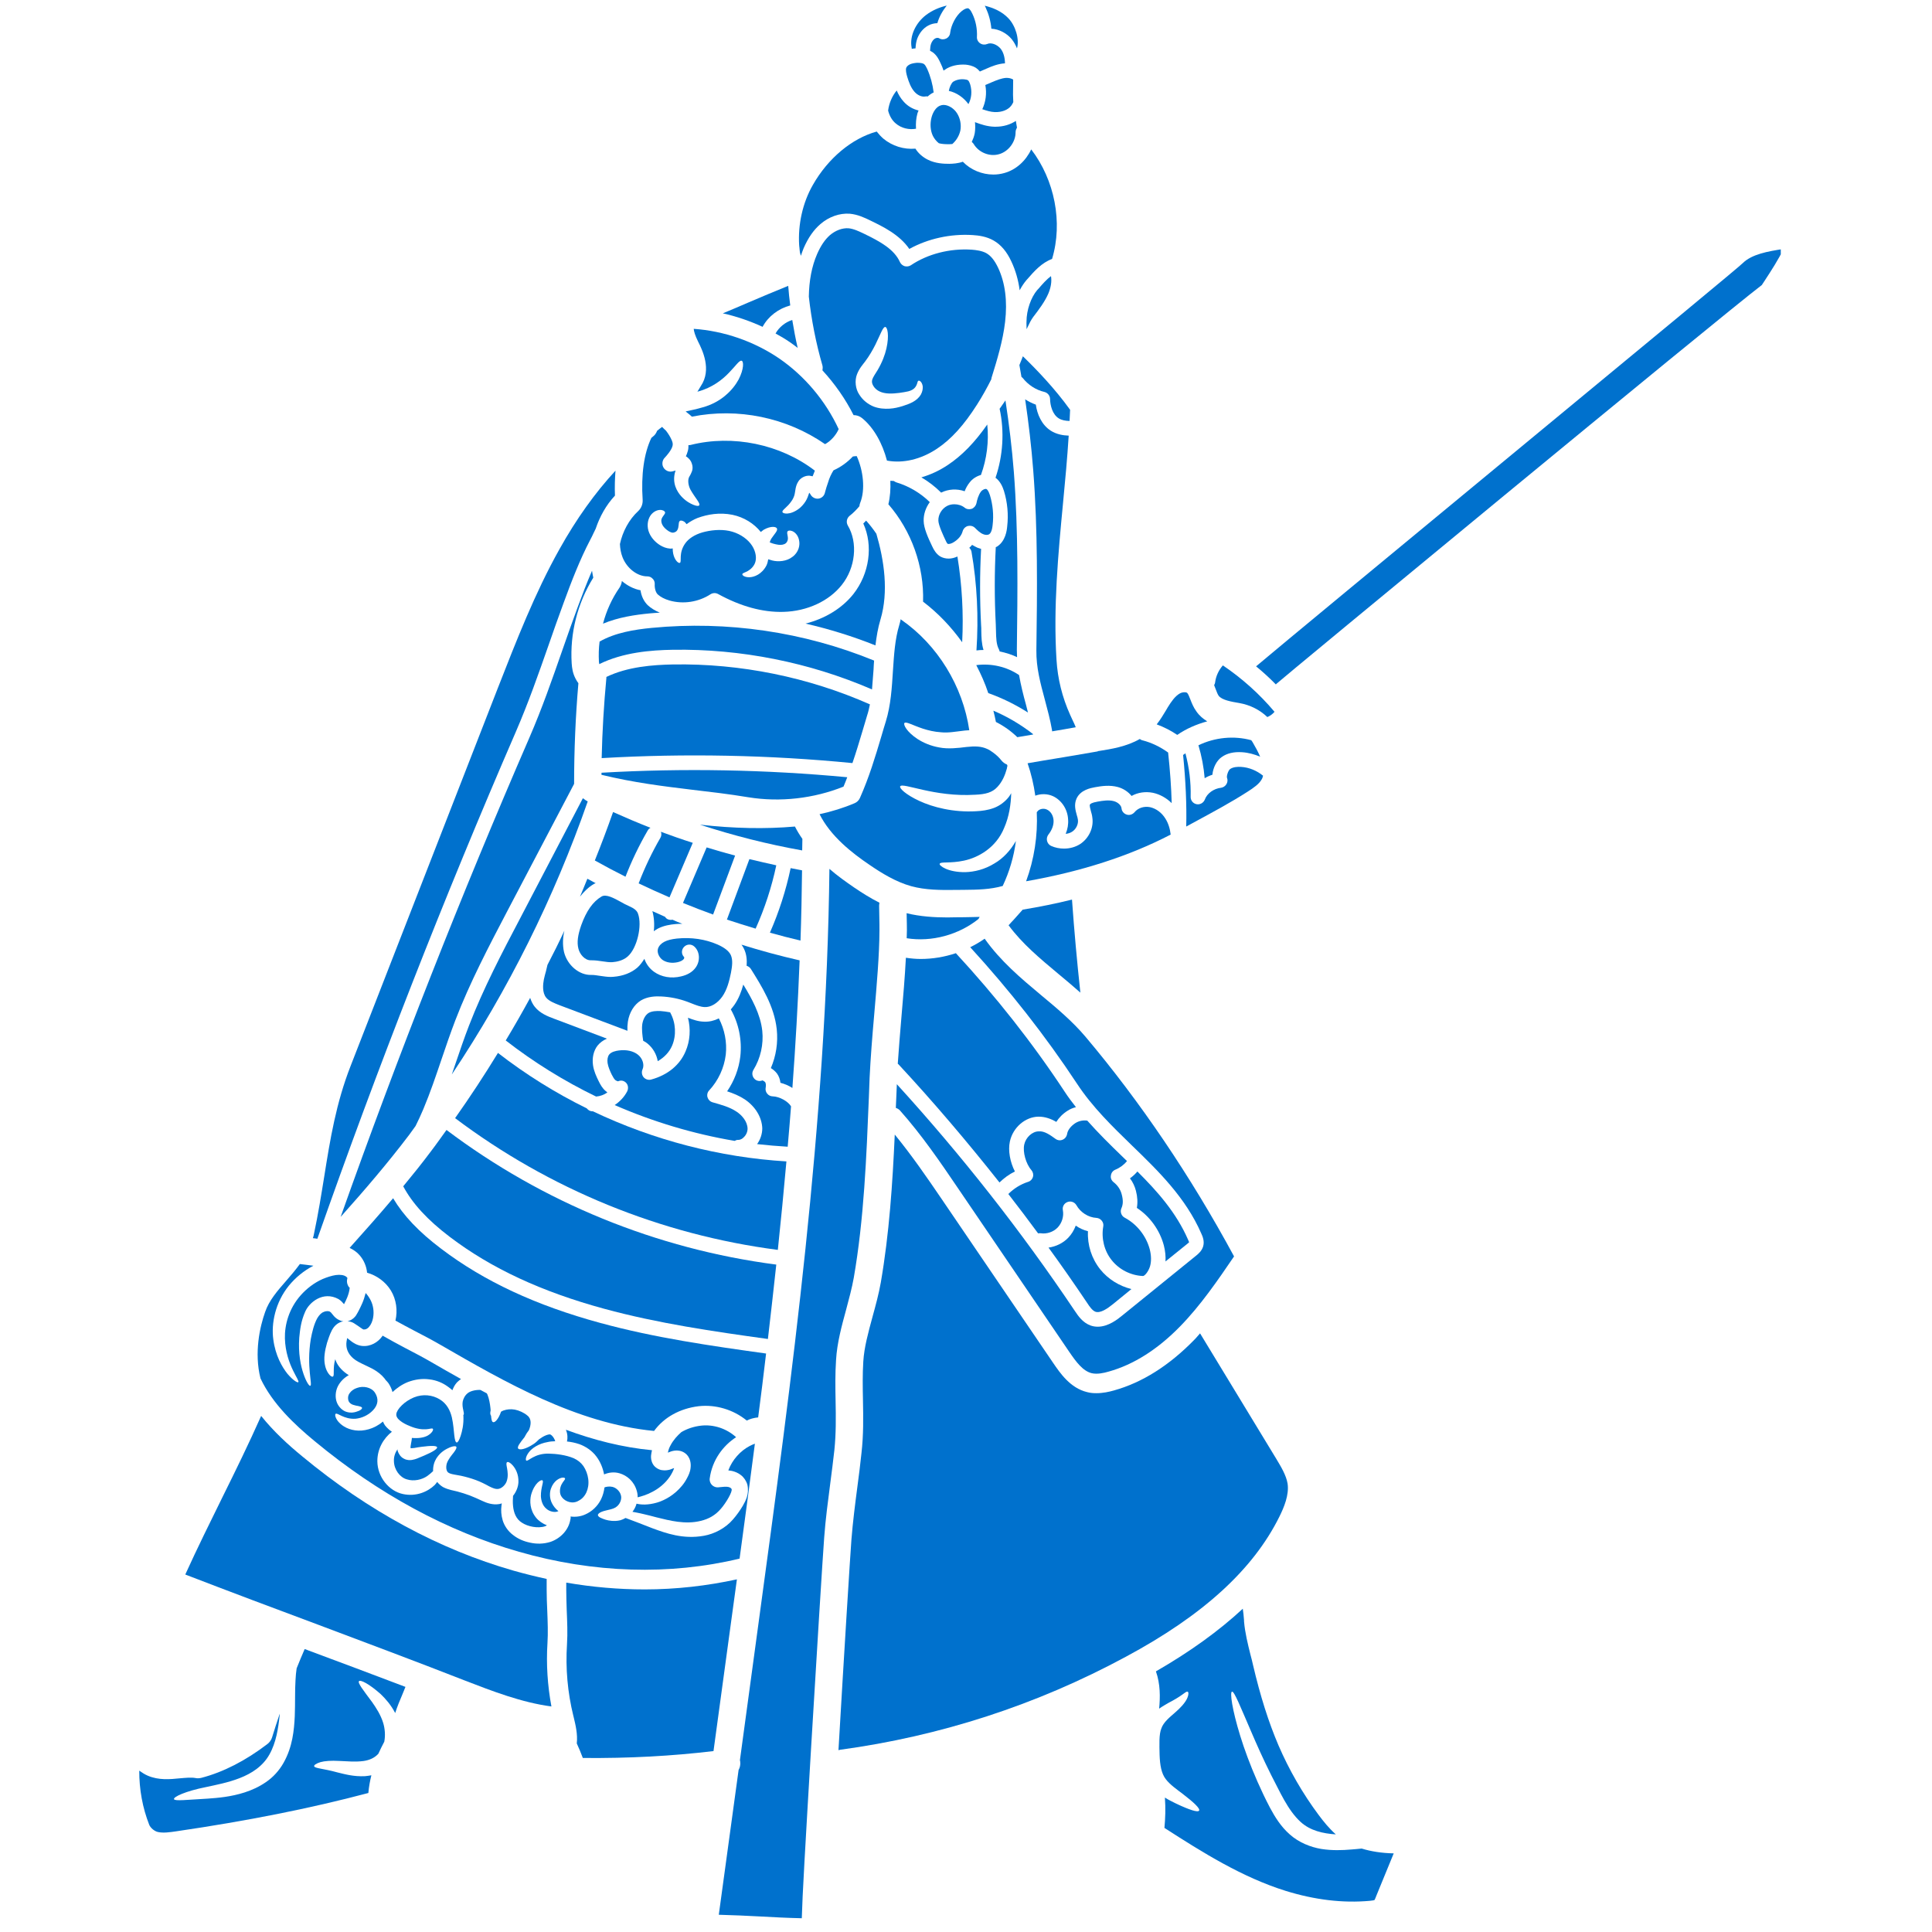 <svg version="1.0" preserveAspectRatio="xMidYMid meet" height="150" viewBox="0 0 112.5 112.5" zoomAndPan="magnify" width="150" xmlns:xlink="http://www.w3.org/1999/xlink" xmlns="http://www.w3.org/2000/svg"><defs><clipPath id="a8a7fc2095"><path clip-rule="nonzero" d="M 8.121 96 L 24 96 L 24 107 L 8.121 107 Z M 8.121 96"></path></clipPath><clipPath id="e2bd9f8704"><path clip-rule="nonzero" d="M 73 14 L 103.695 14 L 103.695 40 L 73 40 Z M 73 14"></path></clipPath></defs><path fill-rule="nonzero" fill-opacity="1" d="M 35.367 63.609 C 35.34 63.586 35.305 63.562 35.277 63.539 C 35.078 63.375 34.961 63.16 34.859 62.953 C 34.73 62.691 34.582 62.379 34.531 62.027 C 34.469 61.594 34.566 61.18 34.797 60.883 C 34.938 60.711 35.113 60.582 35.34 60.48 L 32.254 59.316 C 31.902 59.184 31.457 59.016 31.145 58.633 C 31.02 58.48 30.934 58.297 30.871 58.105 C 30.414 58.941 29.945 59.766 29.449 60.586 C 31.082 61.855 32.852 62.953 34.711 63.852 C 34.945 63.832 35.176 63.754 35.367 63.609" fill="#0071cd"></path><path fill-rule="nonzero" fill-opacity="1" d="M 42.551 55.605 C 42.438 55.375 42.188 55.18 41.785 55 C 41.07 54.688 40.254 54.566 39.414 54.652 C 39.094 54.688 38.867 54.746 38.691 54.836 C 38.504 54.93 38.363 55.082 38.316 55.238 C 38.246 55.445 38.367 55.738 38.574 55.891 C 38.805 56.055 39.137 56.102 39.465 56.027 C 39.637 55.988 39.758 55.918 39.82 55.84 C 39.844 55.801 39.844 55.746 39.84 55.734 C 39.668 55.574 39.668 55.305 39.832 55.137 C 39.996 54.965 40.266 54.957 40.438 55.125 C 40.754 55.418 40.785 55.953 40.512 56.336 C 40.332 56.59 40.047 56.766 39.66 56.855 C 39.082 56.996 38.508 56.891 38.082 56.586 C 37.812 56.391 37.621 56.125 37.523 55.832 C 37.398 56.027 37.27 56.203 37.117 56.34 C 36.762 56.648 36.281 56.836 35.719 56.879 C 35.668 56.879 35.621 56.887 35.566 56.887 C 35.352 56.887 35.145 56.852 34.941 56.824 C 34.754 56.797 34.582 56.766 34.426 56.77 C 33.734 56.789 33.039 56.215 32.844 55.441 C 32.746 55.008 32.777 54.566 32.863 54.195 C 32.551 54.867 32.223 55.527 31.879 56.184 C 31.848 56.312 31.824 56.43 31.793 56.547 C 31.746 56.711 31.703 56.875 31.668 57.039 C 31.617 57.309 31.562 57.797 31.805 58.094 C 31.969 58.293 32.281 58.414 32.555 58.523 L 36.535 60.023 C 36.527 59.848 36.535 59.672 36.562 59.488 C 36.648 58.949 36.922 58.504 37.316 58.258 C 37.715 58.02 38.172 58.008 38.484 58.023 C 39.008 58.047 39.527 58.148 40.023 58.332 C 40.105 58.367 40.191 58.395 40.277 58.43 C 40.539 58.535 40.797 58.633 41.027 58.641 C 41.383 58.664 41.785 58.418 42.055 58.035 C 42.34 57.633 42.469 57.109 42.562 56.652 C 42.633 56.277 42.688 55.898 42.551 55.605" fill="#0071cd"></path><path fill-rule="nonzero" fill-opacity="1" d="M 33.941 46.48 L 30.297 53.457 C 29.238 55.469 28.145 57.559 27.312 59.715 C 27.027 60.449 26.773 61.207 26.52 61.945 C 26.453 62.152 26.375 62.363 26.309 62.566 C 29.602 57.625 32.258 52.297 34.223 46.668 C 34.137 46.621 34.039 46.559 33.941 46.48" fill="#0071cd"></path><path fill-rule="nonzero" fill-opacity="1" d="M 34.395 55.918 C 34.41 55.918 34.43 55.918 34.449 55.918 C 34.664 55.918 34.863 55.945 35.07 55.977 C 35.281 56.008 35.48 56.039 35.656 56.027 C 35.914 56.008 36.285 55.934 36.551 55.695 C 37.094 55.227 37.41 53.891 37.148 53.195 C 37.086 53.023 36.934 52.895 36.602 52.75 C 36.465 52.695 36.312 52.609 36.16 52.523 C 35.75 52.297 35.285 52.043 35.023 52.207 C 34.523 52.504 34.145 53.047 33.848 53.867 C 33.645 54.449 33.586 54.871 33.68 55.238 C 33.758 55.566 34.051 55.918 34.395 55.918" fill="#0071cd"></path><path fill-rule="nonzero" fill-opacity="1" d="M 38.305 54.074 C 38.656 53.891 39.039 53.836 39.328 53.809 C 39.461 53.793 39.594 53.797 39.734 53.793 C 39.539 53.719 39.344 53.641 39.16 53.555 C 39.129 53.562 39.094 53.566 39.07 53.566 C 39.008 53.566 38.953 53.555 38.902 53.535 C 38.82 53.508 38.766 53.445 38.723 53.383 C 38.477 53.273 38.234 53.164 37.988 53.055 C 38.086 53.41 38.117 53.809 38.07 54.227 C 38.145 54.172 38.219 54.117 38.305 54.074" fill="#0071cd"></path><path fill-rule="nonzero" fill-opacity="1" d="M 36.422 51.051 C 36.785 50.117 37.219 49.215 37.719 48.355 C 37.758 48.285 37.812 48.238 37.879 48.203 C 37.141 47.914 36.422 47.609 35.699 47.285 C 35.367 48.23 35.012 49.172 34.637 50.105 C 35.223 50.434 35.82 50.75 36.422 51.051" fill="#0071cd"></path><path fill-rule="nonzero" fill-opacity="1" d="M 35.309 39.477 C 35.164 41.023 35.07 42.586 35.035 44.145 C 39.895 43.863 44.801 43.961 49.637 44.434 C 49.852 43.809 50.039 43.184 50.234 42.531 C 50.32 42.254 50.402 41.969 50.488 41.676 C 50.559 41.465 50.609 41.242 50.656 41.016 C 47.07 39.43 43.113 38.625 39.188 38.691 C 38.008 38.715 36.551 38.82 35.309 39.418 C 35.309 39.438 35.309 39.461 35.309 39.477" fill="#0071cd"></path><path fill-rule="nonzero" fill-opacity="1" d="M 38.301 61.793 C 38.684 61.57 38.977 61.262 39.137 60.887 C 39.391 60.293 39.352 59.562 39.043 58.992 C 39.031 58.98 39.031 58.965 39.027 58.949 C 38.832 58.914 38.641 58.883 38.445 58.871 C 38.246 58.867 37.957 58.867 37.762 58.988 C 37.586 59.098 37.453 59.336 37.402 59.621 C 37.359 59.926 37.402 60.27 37.453 60.605 C 37.535 60.648 37.621 60.695 37.695 60.758 C 38.023 61.023 38.234 61.398 38.301 61.793" fill="#0071cd"></path><path fill-rule="nonzero" fill-opacity="1" d="M 42.262 61.41 C 42.34 60.691 42.195 59.949 41.859 59.301 C 41.59 59.434 41.305 59.504 41.012 59.492 C 40.66 59.488 40.34 59.371 40.059 59.262 C 40.227 59.91 40.188 60.605 39.918 61.227 C 39.582 62.02 38.875 62.602 37.914 62.863 C 37.758 62.906 37.586 62.852 37.477 62.727 C 37.371 62.602 37.348 62.418 37.414 62.27 C 37.535 62.008 37.422 61.637 37.152 61.418 C 36.887 61.203 36.48 61.109 36.039 61.168 C 35.852 61.191 35.594 61.25 35.469 61.41 C 35.383 61.527 35.352 61.707 35.379 61.898 C 35.414 62.129 35.523 62.367 35.621 62.574 C 35.691 62.703 35.754 62.828 35.832 62.895 C 35.871 62.926 35.969 62.973 36 62.961 C 36.164 62.887 36.34 62.926 36.465 63.059 C 36.586 63.191 36.598 63.395 36.52 63.551 C 36.348 63.883 36.09 64.148 35.793 64.348 C 38.023 65.32 40.375 66.027 42.781 66.434 C 42.84 66.398 42.902 66.375 42.977 66.375 C 42.98 66.375 42.988 66.375 42.992 66.375 C 43.141 66.375 43.258 66.281 43.312 66.219 C 43.453 66.09 43.531 65.895 43.531 65.719 C 43.52 65.297 43.195 64.93 42.887 64.73 C 42.488 64.461 41.988 64.328 41.496 64.188 C 41.352 64.148 41.242 64.039 41.199 63.898 C 41.156 63.754 41.195 63.594 41.297 63.492 C 41.828 62.918 42.168 62.184 42.262 61.41" fill="#0071cd"></path><path fill-rule="nonzero" fill-opacity="1" d="M 37.188 51.438 C 37.781 51.719 38.379 51.996 38.984 52.254 L 40.34 49.078 C 39.715 48.879 39.102 48.664 38.484 48.434 C 38.527 48.551 38.52 48.668 38.457 48.781 C 37.965 49.629 37.543 50.52 37.188 51.438" fill="#0071cd"></path><path fill-rule="nonzero" fill-opacity="1" d="M 46.703 50.68 C 46.484 50.637 46.262 50.598 46.039 50.551 C 45.766 51.844 45.363 53.102 44.832 54.309 C 45.422 54.477 46.016 54.629 46.613 54.77 C 46.66 53.402 46.688 52.039 46.703 50.68" fill="#0071cd"></path><path fill-rule="nonzero" fill-opacity="1" d="M 46.562 55.922 C 45.422 55.664 44.293 55.355 43.176 55.008 C 43.227 55.082 43.281 55.156 43.316 55.238 C 43.477 55.562 43.5 55.902 43.477 56.238 C 43.574 56.266 43.664 56.332 43.723 56.422 C 44.359 57.438 45.086 58.594 45.23 59.934 C 45.312 60.707 45.191 61.488 44.887 62.195 C 45.031 62.281 45.156 62.398 45.242 62.508 C 45.355 62.664 45.422 62.852 45.445 63.051 C 45.688 63.113 45.926 63.215 46.141 63.352 C 46.324 60.879 46.465 58.402 46.562 55.922" fill="#0071cd"></path><path fill-rule="nonzero" fill-opacity="1" d="M 46.723 48.848 C 46.562 48.621 46.418 48.383 46.289 48.129 C 44.555 48.281 42.715 48.242 40.758 48.02 C 42.703 48.656 44.695 49.16 46.711 49.52 C 46.719 49.293 46.723 49.074 46.723 48.848" fill="#0071cd"></path><path fill-rule="nonzero" fill-opacity="1" d="M 49.336 45.258 C 44.594 44.812 39.777 44.723 35.027 44.996 C 35.023 45.039 35.023 45.078 35.023 45.117 C 36.934 45.578 38.574 45.777 40.309 45.988 C 41.34 46.109 42.402 46.23 43.586 46.426 C 45.43 46.723 47.383 46.5 49.117 45.805 C 49.195 45.625 49.266 45.441 49.336 45.258" fill="#0071cd"></path><path fill-rule="nonzero" fill-opacity="1" d="M 33.773 52.211 C 34.016 51.906 34.273 51.656 34.582 51.473 C 34.613 51.449 34.652 51.445 34.688 51.43 C 34.523 51.344 34.363 51.254 34.203 51.168 C 34.059 51.516 33.922 51.867 33.773 52.211" fill="#0071cd"></path><path fill-rule="nonzero" fill-opacity="1" d="M 45.793 67.629 C 41.895 67.391 38.055 66.391 34.523 64.711 C 34.516 64.711 34.504 64.711 34.484 64.711 C 34.355 64.707 34.246 64.641 34.172 64.543 C 32.344 63.645 30.609 62.562 28.996 61.312 C 28.207 62.605 27.375 63.871 26.5 65.109 C 31.992 69.246 38.473 71.895 45.293 72.781 C 45.473 71.066 45.641 69.344 45.793 67.629" fill="#0071cd"></path><path fill-rule="nonzero" fill-opacity="1" d="M 45.203 50.387 C 44.68 50.27 44.156 50.152 43.637 50.027 L 42.328 53.547 C 42.887 53.73 43.445 53.91 44 54.074 C 44.531 52.891 44.934 51.656 45.203 50.387" fill="#0071cd"></path><path fill-rule="nonzero" fill-opacity="1" d="M 33.625 35.391 C 33.32 36.215 33.039 37.023 32.758 37.824 C 32.148 39.57 31.574 41.23 30.816 42.977 C 26.855 52.102 23.168 61.477 19.836 70.859 C 21.234 69.297 22.582 67.723 23.82 66.09 C 23.949 65.918 24.07 65.738 24.199 65.566 C 24.352 65.254 24.508 64.93 24.652 64.582 C 25.051 63.633 25.387 62.637 25.715 61.668 C 25.965 60.93 26.227 60.16 26.516 59.406 C 27.363 57.203 28.469 55.098 29.539 53.055 L 33.43 45.645 C 33.43 43.695 33.512 41.73 33.68 39.785 C 33.625 39.711 33.574 39.629 33.523 39.535 C 33.344 39.199 33.309 38.898 33.289 38.629 C 33.18 36.879 33.625 35.129 34.547 33.637 C 34.516 33.504 34.496 33.367 34.473 33.234 C 34.168 33.941 33.887 34.676 33.625 35.391" fill="#0071cd"></path><path fill-rule="nonzero" fill-opacity="1" d="M 45.203 73.637 C 38.227 72.73 31.609 70.023 26 65.797 C 25.695 66.215 25.402 66.641 25.086 67.051 C 24.574 67.738 24.031 68.41 23.48 69.078 C 24.02 70.09 24.891 71.035 26.191 72.023 C 28.602 73.855 31.539 75.219 35.188 76.211 C 38.301 77.059 41.547 77.531 44.715 77.969 C 44.887 76.527 45.043 75.082 45.203 73.637" fill="#0071cd"></path><path fill-rule="nonzero" fill-opacity="1" d="M 46.062 64.422 C 45.895 64.137 45.395 63.852 44.996 63.84 C 44.875 63.84 44.754 63.785 44.672 63.68 C 44.594 63.586 44.559 63.453 44.586 63.332 C 44.609 63.199 44.598 63.078 44.555 63.012 C 44.52 62.973 44.445 62.926 44.398 62.91 C 44.234 62.984 44.047 62.941 43.93 62.82 C 43.793 62.672 43.77 62.465 43.871 62.301 C 44.289 61.621 44.469 60.812 44.387 60.023 C 44.281 59.059 43.785 58.156 43.281 57.332 C 43.172 57.734 43.02 58.148 42.754 58.527 C 42.695 58.613 42.621 58.695 42.555 58.777 C 43.02 59.602 43.215 60.57 43.109 61.516 C 43.023 62.242 42.754 62.941 42.34 63.547 C 42.688 63.66 43.039 63.801 43.367 64.016 C 43.988 64.434 44.367 65.066 44.387 65.703 C 44.387 66.023 44.281 66.348 44.086 66.621 C 44.68 66.688 45.277 66.738 45.867 66.773 C 45.938 65.992 46 65.207 46.062 64.422" fill="#0071cd"></path><path fill-rule="nonzero" fill-opacity="1" d="M 44.148 82.535 C 44.309 81.297 44.465 80.055 44.609 78.816 C 41.418 78.371 38.129 77.902 34.957 77.035 C 31.207 76.016 28.172 74.602 25.68 72.707 C 24.395 71.738 23.492 70.785 22.891 69.773 C 22.07 70.746 21.223 71.699 20.359 72.664 C 20.574 72.77 20.777 72.902 20.934 73.086 C 21.184 73.367 21.34 73.734 21.375 74.109 C 21.938 74.27 22.449 74.637 22.762 75.148 C 23.078 75.668 23.164 76.312 23.027 76.898 C 23.387 77.098 23.754 77.293 24.125 77.488 C 24.652 77.758 25.172 78.035 25.68 78.328 C 29.383 80.465 33.574 82.887 38.086 83.324 C 38.668 82.527 39.59 82.016 40.684 81.883 C 41.676 81.773 42.707 82.082 43.484 82.719 C 43.676 82.621 43.902 82.559 44.148 82.535" fill="#0071cd"></path><path fill-rule="nonzero" fill-opacity="1" d="M 49.902 21.797 C 50.039 21.445 50.238 21.234 50.367 21.062 C 50.625 20.719 50.82 20.371 50.973 20.07 C 51.277 19.457 51.41 19.027 51.551 19.039 C 51.676 19.051 51.789 19.527 51.617 20.289 C 51.531 20.668 51.367 21.105 51.098 21.559 C 50.957 21.781 50.832 21.969 50.789 22.109 C 50.758 22.23 50.77 22.328 50.855 22.473 C 51.031 22.766 51.367 22.902 51.77 22.914 C 52.152 22.926 52.613 22.848 52.883 22.789 C 53.152 22.719 53.277 22.602 53.352 22.457 C 53.426 22.332 53.414 22.211 53.473 22.176 C 53.512 22.133 53.684 22.207 53.73 22.492 C 53.742 22.629 53.719 22.797 53.621 22.977 C 53.516 23.156 53.348 23.301 53.152 23.41 C 52.953 23.516 52.75 23.586 52.539 23.652 C 52.316 23.719 52.07 23.781 51.797 23.797 C 51.508 23.812 51.195 23.797 50.867 23.672 C 50.539 23.535 50.238 23.305 50.031 22.969 C 49.816 22.652 49.758 22.164 49.902 21.797 Z M 49.703 24.172 C 49.879 24.172 50.051 24.227 50.195 24.344 C 50.887 24.906 51.387 25.824 51.648 26.82 C 52.578 26.996 53.625 26.754 54.566 26.125 C 55.391 25.574 56.129 24.758 56.891 23.562 C 57.195 23.086 57.473 22.586 57.727 22.078 C 57.727 22.055 57.727 22.031 57.734 22.008 C 58.066 20.941 58.398 19.844 58.527 18.742 C 58.668 17.531 58.531 16.469 58.125 15.602 C 57.922 15.172 57.703 14.895 57.434 14.742 C 57.18 14.602 56.848 14.559 56.586 14.539 C 55.316 14.453 54.02 14.785 53.035 15.449 C 52.926 15.516 52.797 15.531 52.676 15.5 C 52.559 15.461 52.461 15.379 52.406 15.266 C 52.07 14.508 51.234 14.059 50.344 13.625 C 50.031 13.477 49.723 13.324 49.414 13.293 C 49.051 13.266 48.656 13.414 48.328 13.691 C 48.035 13.949 47.793 14.309 47.582 14.789 C 47.266 15.512 47.113 16.348 47.098 17.273 C 47.25 18.629 47.512 19.977 47.891 21.285 C 47.914 21.383 47.906 21.473 47.891 21.566 C 48.609 22.348 49.227 23.227 49.703 24.172" fill="#0071cd"></path><path fill-rule="nonzero" fill-opacity="1" d="M 35.176 85.855 C 35.418 85.75 35.738 85.691 36.074 85.789 C 36.512 85.914 36.926 86.266 37.078 86.809 C 37.117 86.938 37.133 87.062 37.129 87.188 C 37.355 87.133 37.66 87.047 38 86.863 C 38.348 86.68 38.727 86.391 39.004 85.984 C 39.102 85.836 39.215 85.629 39.254 85.484 L 39.188 85.508 C 39.137 85.531 39.078 85.555 39.016 85.574 C 38.891 85.605 38.754 85.637 38.566 85.609 C 38.387 85.594 38.141 85.465 38.023 85.262 C 37.91 85.066 37.902 84.895 37.91 84.762 C 37.922 84.656 37.941 84.547 37.965 84.445 C 36.23 84.281 34.559 83.848 32.953 83.254 C 33.059 83.512 33.059 83.762 33.016 83.926 C 33.016 83.934 33.016 83.934 33.016 83.938 C 33.246 83.961 33.484 84.008 33.738 84.094 C 34.086 84.219 34.473 84.465 34.73 84.816 C 34.957 85.117 35.105 85.477 35.176 85.855" fill="#0071cd"></path><path fill-rule="nonzero" fill-opacity="1" d="M 46.906 36.312 C 48.285 36.629 49.652 37.051 50.977 37.582 C 51.039 37.074 51.121 36.566 51.27 36.074 C 51.754 34.457 51.484 32.629 51.031 31.082 C 50.848 30.812 50.648 30.555 50.434 30.316 C 50.375 30.371 50.324 30.426 50.27 30.484 C 50.855 31.766 50.629 33.406 49.688 34.598 C 49.02 35.434 48.023 36.031 46.906 36.312" fill="#0071cd"></path><path fill-rule="nonzero" fill-opacity="1" d="M 21.184 77.414 C 21.27 77.426 21.398 77.383 21.496 77.254 C 21.605 77.133 21.688 76.934 21.723 76.742 C 21.797 76.359 21.723 75.98 21.578 75.703 C 21.496 75.543 21.398 75.41 21.301 75.301 C 21.297 75.301 21.289 75.301 21.289 75.301 C 21.234 75.52 21.168 75.723 21.086 75.906 C 21.02 76.066 20.941 76.211 20.871 76.352 C 20.836 76.406 20.797 76.5 20.723 76.609 C 20.648 76.707 20.523 76.848 20.312 76.914 C 20.289 76.926 20.262 76.926 20.234 76.934 C 20.387 76.949 20.523 76.992 20.617 77.055 C 20.965 77.273 21.145 77.438 21.184 77.414" fill="#0071cd"></path><path fill-rule="nonzero" fill-opacity="1" d="M 42.863 83.688 C 42.316 83.188 41.555 82.93 40.816 83.016 C 40.387 83.066 40.004 83.199 39.676 83.391 C 39.441 83.598 39.211 83.848 39.051 84.152 C 38.973 84.281 38.918 84.438 38.891 84.594 L 38.922 84.574 C 39.016 84.535 39.137 84.488 39.289 84.469 C 39.449 84.445 39.676 84.477 39.844 84.586 C 40.035 84.703 40.148 84.902 40.188 85.062 C 40.227 85.219 40.227 85.355 40.211 85.484 C 40.188 85.723 40.082 85.93 40 86.082 C 39.918 86.238 39.82 86.387 39.711 86.516 C 39.27 87.051 38.727 87.355 38.254 87.496 C 37.738 87.645 37.336 87.625 37.066 87.559 C 37.02 87.734 36.934 87.895 36.828 88.031 C 37.227 88.102 37.695 88.211 38.219 88.352 C 38.988 88.543 39.906 88.785 40.809 88.559 C 41.266 88.449 41.656 88.234 41.977 87.855 C 42.277 87.516 42.676 86.832 42.598 86.703 C 42.59 86.68 42.543 86.617 42.414 86.586 C 42.293 86.559 42.102 86.574 41.867 86.602 L 41.855 86.605 C 41.602 86.641 41.363 86.465 41.328 86.211 C 41.32 86.164 41.32 86.117 41.328 86.082 C 41.473 85.012 42.109 84.176 42.863 83.688" fill="#0071cd"></path><path fill-rule="nonzero" fill-opacity="1" d="M 70.961 40.512 C 71.145 40.762 71.688 40.859 72.164 40.938 C 72.793 41.047 73.359 41.336 73.797 41.754 C 73.953 41.691 74.098 41.586 74.215 41.449 C 73.34 40.406 72.309 39.488 71.207 38.746 C 70.969 39.016 70.805 39.363 70.758 39.723 C 70.754 39.785 70.723 39.848 70.699 39.898 C 70.734 39.988 70.766 40.07 70.797 40.148 C 70.852 40.297 70.906 40.434 70.961 40.512" fill="#0071cd"></path><path fill-rule="nonzero" fill-opacity="1" d="M 32.727 87.191 C 32.918 87.441 33.344 87.602 33.699 87.383 C 34.086 87.188 34.324 86.699 34.254 86.129 C 34.219 85.844 34.113 85.578 33.973 85.371 C 33.824 85.164 33.645 85.023 33.41 84.914 C 32.949 84.719 32.367 84.652 31.965 84.645 C 31.121 84.621 30.762 85.109 30.648 85.051 C 30.598 85.02 30.598 84.836 30.781 84.586 C 30.957 84.336 31.359 84.059 31.898 83.969 C 32.031 83.938 32.18 83.926 32.332 83.922 C 32.246 83.652 32.051 83.488 31.984 83.527 C 31.91 83.527 31.742 83.586 31.598 83.672 C 31.531 83.711 31.465 83.758 31.391 83.809 C 31.281 83.922 31.172 84.02 31.07 84.086 C 30.578 84.41 30.246 84.445 30.172 84.348 C 30.098 84.246 30.293 84 30.543 83.684 C 30.578 83.613 30.621 83.543 30.676 83.449 C 30.715 83.398 30.75 83.34 30.797 83.281 C 30.934 82.961 30.957 82.613 30.707 82.426 C 30.52 82.262 30.223 82.129 29.98 82.082 C 29.73 82.039 29.516 82.066 29.328 82.129 C 29.266 82.152 29.219 82.176 29.176 82.203 C 29.027 82.641 28.809 82.859 28.707 82.809 C 28.633 82.785 28.613 82.641 28.594 82.438 C 28.559 82.391 28.531 82.316 28.559 82.18 C 28.559 82.168 28.566 82.152 28.57 82.141 C 28.566 82.082 28.566 82.027 28.555 81.961 C 28.531 81.734 28.48 81.441 28.383 81.203 C 28.371 81.172 28.355 81.156 28.344 81.133 C 28.223 81.07 28.105 81.004 27.984 80.941 C 27.973 80.941 27.961 80.934 27.945 80.934 C 27.656 80.93 27.375 81.008 27.234 81.125 C 27.07 81.254 26.973 81.453 26.941 81.625 C 26.887 81.996 27.074 82.289 26.988 82.391 C 26.984 82.391 26.984 82.395 26.977 82.395 C 26.977 82.414 26.984 82.43 26.984 82.441 C 27.008 82.969 26.906 83.352 26.824 83.609 C 26.738 83.871 26.656 84 26.594 83.996 C 26.52 83.984 26.484 83.836 26.453 83.574 C 26.422 83.312 26.402 82.938 26.312 82.535 C 26.215 82.129 26.012 81.723 25.598 81.48 C 25.184 81.23 24.633 81.156 24.102 81.371 C 23.84 81.48 23.598 81.637 23.402 81.828 C 23.203 82.016 23.082 82.223 23.078 82.344 C 23.062 82.461 23.133 82.598 23.297 82.727 C 23.461 82.859 23.664 82.961 23.863 83.039 C 24.25 83.207 24.578 83.242 24.801 83.227 C 25.012 83.219 25.16 83.145 25.203 83.199 C 25.25 83.238 25.191 83.418 24.918 83.586 C 24.699 83.711 24.367 83.766 23.984 83.73 C 23.973 83.914 23.926 84.055 23.922 84.141 C 23.902 84.195 23.902 84.258 23.91 84.285 C 23.91 84.305 23.914 84.309 23.902 84.316 C 23.902 84.32 23.902 84.32 23.895 84.32 C 23.902 84.324 23.91 84.324 23.926 84.332 C 23.973 84.332 24.043 84.324 24.121 84.316 C 24.281 84.285 24.426 84.262 24.559 84.246 C 25.098 84.176 25.422 84.176 25.453 84.273 C 25.477 84.367 25.203 84.543 24.699 84.758 C 24.578 84.812 24.438 84.867 24.285 84.93 C 24.211 84.957 24.113 84.992 23.988 85.012 C 23.871 85.031 23.688 85.035 23.512 84.934 C 23.328 84.844 23.219 84.66 23.164 84.508 C 23.152 84.469 23.145 84.426 23.145 84.391 C 23.004 84.598 22.926 84.836 22.938 85.078 C 22.945 85.578 23.285 86.027 23.684 86.141 C 24.102 86.277 24.574 86.16 24.879 85.949 C 25.008 85.855 25.121 85.758 25.219 85.664 C 25.207 85.363 25.293 85.109 25.414 84.914 C 25.68 84.508 26 84.371 26.195 84.281 C 26.402 84.199 26.535 84.195 26.57 84.246 C 26.605 84.305 26.547 84.414 26.422 84.582 C 26.293 84.746 26.102 84.969 26.016 85.219 C 25.984 85.336 25.969 85.488 26.008 85.602 C 26.043 85.715 26.086 85.75 26.203 85.801 C 26.324 85.848 26.551 85.879 26.844 85.934 C 27.125 85.996 27.41 86.074 27.699 86.18 C 27.98 86.281 28.27 86.43 28.48 86.547 C 28.699 86.66 28.859 86.711 28.961 86.703 C 29.191 86.711 29.457 86.453 29.516 86.215 C 29.598 85.961 29.559 85.691 29.527 85.5 C 29.492 85.312 29.465 85.191 29.523 85.145 C 29.574 85.105 29.707 85.156 29.859 85.332 C 30.012 85.508 30.207 85.832 30.188 86.312 C 30.176 86.562 30.074 86.855 29.875 87.102 C 29.863 87.285 29.852 87.484 29.875 87.699 C 29.914 88.078 30.047 88.457 30.395 88.668 C 30.73 88.891 31.324 89.016 31.75 88.871 C 31.789 88.855 31.816 88.832 31.848 88.82 C 31.594 88.719 31.371 88.566 31.215 88.375 C 30.844 87.918 30.844 87.398 30.922 87.059 C 31.117 86.344 31.523 86.137 31.586 86.203 C 31.684 86.27 31.488 86.605 31.496 87.125 C 31.508 87.375 31.594 87.668 31.801 87.84 C 31.992 88.027 32.332 88.094 32.516 87.992 C 32.348 87.859 32.223 87.699 32.137 87.527 C 31.992 87.234 32 86.906 32.082 86.68 C 32.16 86.453 32.293 86.289 32.418 86.191 C 32.691 85.988 32.891 86.031 32.902 86.09 C 32.922 86.16 32.797 86.246 32.699 86.438 C 32.602 86.625 32.539 86.965 32.727 87.191" fill="#0071cd"></path><path fill-rule="nonzero" fill-opacity="1" d="M 20.172 78.379 C 20.199 78.684 20.387 79.043 20.871 79.301 C 21.117 79.434 21.406 79.555 21.688 79.703 C 21.969 79.855 22.219 80.051 22.387 80.262 C 22.414 80.289 22.43 80.324 22.453 80.355 C 22.508 80.41 22.566 80.473 22.617 80.539 C 22.723 80.699 22.809 80.875 22.855 81.059 C 23.113 80.824 23.406 80.613 23.75 80.477 C 24.152 80.324 24.586 80.262 25 80.32 C 25.414 80.367 25.789 80.527 26.094 80.754 C 26.18 80.812 26.262 80.883 26.344 80.953 C 26.398 80.801 26.477 80.645 26.605 80.5 C 26.676 80.43 26.758 80.363 26.844 80.301 C 26.258 79.973 25.672 79.641 25.109 79.312 C 24.617 79.027 24.102 78.758 23.59 78.492 C 23.145 78.258 22.711 78.02 22.277 77.773 C 22.266 77.793 22.258 77.816 22.242 77.832 C 22.016 78.145 21.582 78.434 21.062 78.371 C 20.789 78.336 20.574 78.195 20.449 78.098 C 20.348 78.02 20.273 77.957 20.215 77.914 C 20.195 78.035 20.152 78.191 20.172 78.379" fill="#0071cd"></path><path fill-rule="nonzero" fill-opacity="1" d="M 54.793 28.688 C 55.227 28.473 55.727 28.449 56.172 28.605 C 56.238 28.43 56.332 28.254 56.461 28.094 C 56.617 27.887 56.859 27.73 57.121 27.656 C 57.461 26.723 57.59 25.707 57.488 24.719 C 56.758 25.766 56.02 26.523 55.195 27.074 C 54.699 27.406 54.176 27.645 53.652 27.797 C 54.066 28.039 54.445 28.332 54.785 28.668 C 54.785 28.676 54.793 28.68 54.793 28.688" fill="#0071cd"></path><path fill-rule="nonzero" fill-opacity="1" d="M 56.355 30.629 C 56.508 30.594 56.664 30.629 56.773 30.738 C 56.922 30.887 57.074 31.035 57.25 31.105 C 57.375 31.16 57.52 31.16 57.602 31.109 C 57.668 31.062 57.766 30.934 57.801 30.57 C 57.871 29.996 57.812 29.391 57.645 28.84 C 57.562 28.582 57.488 28.504 57.445 28.48 C 57.375 28.445 57.223 28.504 57.125 28.621 C 56.973 28.82 56.898 29.098 56.855 29.316 C 56.82 29.457 56.715 29.578 56.582 29.629 C 56.438 29.676 56.281 29.652 56.172 29.562 C 56.008 29.43 55.789 29.363 55.574 29.363 C 55.43 29.363 55.285 29.391 55.164 29.453 C 54.844 29.613 54.629 29.965 54.641 30.316 C 54.645 30.586 54.953 31.238 55.055 31.453 C 55.074 31.496 55.141 31.641 55.184 31.668 C 55.219 31.684 55.336 31.68 55.477 31.605 C 55.777 31.441 55.988 31.195 56.055 30.934 C 56.098 30.785 56.211 30.672 56.355 30.629" fill="#0071cd"></path><path fill-rule="nonzero" fill-opacity="1" d="M 56.859 37.875 C 56.996 37.855 57.129 37.848 57.27 37.848 C 57.156 37.484 57.148 37.105 57.141 36.758 C 57.141 36.637 57.141 36.52 57.129 36.402 C 57.051 34.926 57.051 33.43 57.129 31.961 C 57.059 31.934 56.988 31.922 56.922 31.895 C 56.809 31.844 56.703 31.789 56.605 31.727 C 56.562 31.789 56.5 31.84 56.441 31.898 C 56.508 31.965 56.551 32.031 56.57 32.125 C 56.898 34.016 56.988 35.945 56.859 37.875" fill="#0071cd"></path><path fill-rule="nonzero" fill-opacity="1" d="M 59.035 27.469 C 58.926 26.082 58.758 24.695 58.547 23.316 C 58.441 23.465 58.34 23.613 58.23 23.773 L 58.207 23.801 C 58.496 25.121 58.406 26.535 57.969 27.82 C 58.246 28.023 58.383 28.344 58.461 28.59 C 58.664 29.254 58.73 29.969 58.648 30.66 C 58.629 30.871 58.559 31.512 58.051 31.832 C 58.031 31.844 58.008 31.852 57.984 31.859 C 57.906 33.352 57.906 34.859 57.984 36.352 C 57.992 36.477 57.996 36.609 57.996 36.746 C 58.004 37.141 58.016 37.527 58.16 37.797 C 58.188 37.844 58.199 37.887 58.207 37.934 C 58.559 38.004 58.902 38.113 59.223 38.266 C 59.219 38.129 59.211 37.996 59.211 37.859 C 59.254 34.438 59.301 30.91 59.035 27.469" fill="#0071cd"></path><path fill-rule="nonzero" fill-opacity="1" d="M 37.945 36.562 C 36.949 36.66 35.828 36.836 34.914 37.359 C 34.863 37.746 34.855 38.137 34.875 38.531 C 34.883 38.602 34.891 38.645 34.895 38.672 C 36.289 37.984 37.891 37.859 39.172 37.836 C 43.137 37.773 47.133 38.57 50.777 40.145 C 50.809 39.766 50.836 39.387 50.867 38.984 C 50.871 38.816 50.887 38.637 50.898 38.465 C 46.812 36.793 42.34 36.137 37.945 36.562" fill="#0071cd"></path><path fill-rule="nonzero" fill-opacity="1" d="M 61.348 47.762 C 61.332 47.488 61.18 47.238 60.961 47.141 C 60.77 47.047 60.508 47.102 60.402 47.258 C 60.395 47.273 60.383 47.281 60.371 47.293 C 60.434 48.656 60.223 50.031 59.75 51.316 C 62.934 50.758 65.766 49.848 68.168 48.598 C 68.129 48.242 68.023 47.922 67.859 47.664 C 67.645 47.316 67.309 47.074 66.961 47 C 66.613 46.934 66.266 47.047 66.062 47.297 C 65.949 47.426 65.773 47.488 65.609 47.434 C 65.441 47.383 65.32 47.238 65.305 47.066 C 65.289 46.898 65.102 46.719 64.863 46.652 C 64.57 46.57 64.234 46.621 63.906 46.68 C 63.57 46.738 63.484 46.812 63.465 46.852 C 63.438 46.918 63.484 47.086 63.523 47.234 C 63.559 47.352 63.594 47.48 63.605 47.598 C 63.699 48.191 63.41 48.812 62.898 49.148 C 62.625 49.324 62.293 49.414 61.957 49.414 C 61.703 49.414 61.441 49.363 61.207 49.258 C 61.086 49.203 61 49.094 60.969 48.965 C 60.938 48.836 60.969 48.703 61.047 48.598 C 61.258 48.336 61.367 48.031 61.348 47.762" fill="#0071cd"></path><path fill-rule="nonzero" fill-opacity="1" d="M 52.047 28.008 C 51.973 28.004 51.906 28.004 51.844 27.996 C 51.867 28.469 51.832 28.938 51.73 29.363 C 53.078 30.914 53.816 32.984 53.75 35.035 C 54.629 35.703 55.391 36.508 56.027 37.398 C 56.113 35.73 56.02 34.059 55.75 32.406 C 55.578 32.484 55.402 32.527 55.242 32.527 C 55.059 32.527 54.891 32.484 54.742 32.398 C 54.508 32.246 54.383 32.031 54.281 31.812 C 54.043 31.32 53.789 30.75 53.785 30.336 C 53.773 29.945 53.91 29.555 54.141 29.238 C 53.598 28.707 52.926 28.309 52.199 28.09 C 52.141 28.07 52.09 28.039 52.047 28.008" fill="#0071cd"></path><path fill-rule="nonzero" fill-opacity="1" d="M 60.145 42.738 C 59.438 42.191 58.664 41.73 57.844 41.383 C 57.895 41.598 57.953 41.816 57.992 42.039 C 58.449 42.27 58.879 42.574 59.238 42.926 C 59.539 42.875 59.852 42.824 60.16 42.77 C 60.152 42.762 60.148 42.75 60.145 42.738" fill="#0071cd"></path><path fill-rule="nonzero" fill-opacity="1" d="M 59.035 53.547 C 58.93 53.652 58.832 53.77 58.73 53.879 C 59.523 54.953 60.547 55.805 61.621 56.703 C 62.051 57.059 62.484 57.422 62.91 57.801 C 62.715 56.004 62.551 54.195 62.422 52.383 C 61.496 52.613 60.543 52.805 59.551 52.969 C 59.383 53.152 59.211 53.348 59.035 53.547" fill="#0071cd"></path><path fill-rule="nonzero" fill-opacity="1" d="M 59.34 39.309 C 58.617 38.816 57.711 38.617 56.848 38.73 C 57.121 39.254 57.363 39.801 57.547 40.359 C 58.355 40.645 59.137 41.031 59.859 41.492 C 59.816 41.332 59.777 41.172 59.738 41.016 C 59.586 40.469 59.445 39.898 59.34 39.309" fill="#0071cd"></path><path fill-rule="nonzero" fill-opacity="1" d="M 39.77 52.578 C 40.352 52.816 40.938 53.043 41.523 53.254 L 42.805 49.82 C 42.25 49.672 41.695 49.516 41.148 49.344 L 39.77 52.578" fill="#0071cd"></path><path fill-rule="nonzero" fill-opacity="1" d="M 45.16 19.418 C 45.453 19.578 45.734 19.746 46.004 19.93 C 46.156 20.031 46.301 20.148 46.449 20.258 C 46.324 19.723 46.223 19.172 46.133 18.633 C 45.727 18.758 45.367 19.051 45.16 19.418" fill="#0071cd"></path><path fill-rule="nonzero" fill-opacity="1" d="M 46.016 17.785 C 45.965 17.41 45.926 17.027 45.898 16.645 C 45.113 16.961 44.324 17.297 43.562 17.621 C 43.078 17.828 42.59 18.043 42.09 18.246 C 42.887 18.422 43.664 18.691 44.406 19.031 C 44.734 18.418 45.332 17.969 46.016 17.785" fill="#0071cd"></path><path fill-rule="nonzero" fill-opacity="1" d="M 42.242 23.027 C 41.895 23.328 41.414 23.586 40.918 23.719 C 40.551 23.828 40.227 23.891 39.926 23.957 C 39.953 23.977 39.98 24 40.004 24.023 C 40.098 24.09 40.191 24.172 40.289 24.262 C 42.965 23.727 45.801 24.309 48.043 25.863 C 48.391 25.668 48.676 25.344 48.836 24.988 C 48.078 23.348 46.852 21.887 45.363 20.867 C 43.902 19.875 42.156 19.27 40.395 19.148 C 40.406 19.281 40.461 19.508 40.648 19.887 C 40.895 20.375 41.461 21.52 40.809 22.48 C 40.742 22.586 40.672 22.699 40.609 22.812 C 40.621 22.805 40.633 22.805 40.648 22.797 C 41.461 22.578 42.062 22.113 42.453 21.699 C 42.852 21.289 43.055 20.961 43.188 21.008 C 43.305 21.039 43.328 21.48 43.012 22.094 C 42.848 22.395 42.598 22.73 42.242 23.027" fill="#0071cd"></path><path fill-rule="nonzero" fill-opacity="1" d="M 37.934 29.945 C 38.137 29.719 38.379 29.672 38.527 29.699 C 38.68 29.727 38.738 29.805 38.727 29.871 C 38.695 29.988 38.516 30.121 38.508 30.305 C 38.504 30.477 38.59 30.707 38.941 30.934 C 39.113 31.023 39.137 31.023 39.227 31.012 C 39.324 30.984 39.391 30.953 39.441 30.867 C 39.551 30.676 39.488 30.453 39.57 30.348 C 39.605 30.301 39.703 30.293 39.832 30.371 C 39.879 30.398 39.93 30.457 39.98 30.523 C 40.172 30.379 40.383 30.258 40.613 30.164 C 41.207 29.945 41.906 29.828 42.652 29.977 C 43.324 30.117 43.91 30.488 44.301 30.977 C 44.355 30.93 44.418 30.883 44.469 30.848 C 44.898 30.605 45.215 30.664 45.246 30.785 C 45.289 30.91 45.102 31.086 44.918 31.359 C 44.879 31.422 44.844 31.492 44.832 31.551 C 44.82 31.574 44.82 31.594 44.824 31.605 C 44.832 31.598 44.836 31.598 44.848 31.586 C 44.855 31.586 44.875 31.594 44.898 31.613 C 44.953 31.633 45.062 31.672 45.18 31.695 C 45.398 31.746 45.543 31.734 45.652 31.691 C 45.746 31.66 45.812 31.598 45.852 31.496 C 45.938 31.301 45.793 31.062 45.852 30.957 C 45.879 30.898 45.977 30.867 46.121 30.922 C 46.262 30.973 46.461 31.133 46.527 31.445 C 46.562 31.594 46.559 31.77 46.5 31.945 C 46.438 32.129 46.309 32.312 46.137 32.43 C 45.809 32.688 45.324 32.727 44.969 32.637 C 44.891 32.613 44.812 32.59 44.734 32.566 C 44.715 32.688 44.684 32.809 44.637 32.914 C 44.371 33.438 43.918 33.609 43.629 33.613 C 43.336 33.613 43.207 33.488 43.227 33.43 C 43.246 33.363 43.379 33.344 43.551 33.246 C 43.711 33.156 43.938 32.953 43.996 32.676 C 44.062 32.391 43.973 31.984 43.699 31.645 C 43.426 31.305 42.98 31.023 42.457 30.914 C 41.938 30.809 41.371 30.871 40.906 31 C 40.445 31.133 40.098 31.367 39.91 31.629 C 39.496 32.199 39.711 32.711 39.594 32.77 C 39.551 32.809 39.398 32.738 39.277 32.477 C 39.215 32.344 39.168 32.148 39.172 31.934 C 39.125 31.934 39.078 31.953 39.02 31.945 C 38.793 31.93 38.594 31.844 38.434 31.746 C 38.129 31.555 37.867 31.262 37.758 30.902 C 37.656 30.547 37.734 30.176 37.934 29.945 Z M 37.691 33.562 C 37.695 33.562 37.695 33.562 37.695 33.562 C 37.812 33.562 37.922 33.609 38 33.695 C 38.086 33.773 38.129 33.887 38.125 34.004 C 38.109 34.254 38.184 34.504 38.301 34.613 C 38.465 34.762 38.691 34.883 38.988 34.969 C 39.785 35.195 40.676 35.059 41.375 34.602 C 41.508 34.52 41.676 34.512 41.816 34.59 C 43.141 35.316 44.418 35.664 45.629 35.629 C 47.004 35.59 48.27 35.004 49.016 34.062 C 49.816 33.062 49.965 31.598 49.367 30.598 C 49.262 30.414 49.301 30.184 49.465 30.043 C 49.688 29.871 49.875 29.676 50.043 29.477 C 50.051 29.402 50.062 29.336 50.094 29.266 C 50.391 28.516 50.273 27.41 49.887 26.559 C 49.816 26.559 49.738 26.57 49.66 26.582 C 49.34 26.922 48.957 27.199 48.535 27.387 C 48.406 27.594 48.293 27.828 48.215 28.102 C 48.152 28.273 48.098 28.457 48.047 28.641 L 48.031 28.707 C 47.969 28.945 47.723 29.09 47.484 29.023 C 47.359 28.988 47.254 28.902 47.199 28.797 C 47.176 28.754 47.148 28.719 47.121 28.691 C 47.078 28.828 47.004 29.047 46.906 29.195 C 46.797 29.367 46.668 29.504 46.539 29.609 C 46 30.023 45.562 29.914 45.562 29.812 C 45.531 29.695 45.844 29.547 46.09 29.176 C 46.156 29.086 46.211 28.977 46.25 28.859 C 46.289 28.73 46.289 28.656 46.332 28.426 C 46.359 28.316 46.387 28.18 46.504 28.008 C 46.625 27.832 46.871 27.688 47.133 27.699 C 47.199 27.707 47.262 27.719 47.32 27.734 C 47.359 27.625 47.406 27.512 47.449 27.406 C 45.441 25.863 42.664 25.293 40.211 25.91 C 40.172 25.922 40.125 25.918 40.086 25.922 C 40.09 26.059 40.082 26.18 40.039 26.301 C 40.012 26.398 39.98 26.484 39.938 26.57 C 39.984 26.594 40.027 26.625 40.062 26.66 C 40.16 26.746 40.246 26.852 40.289 27.004 C 40.344 27.148 40.34 27.336 40.289 27.453 C 40.191 27.699 40.145 27.73 40.133 27.766 C 40.027 27.961 40.086 28.293 40.207 28.516 C 40.48 29 40.809 29.324 40.711 29.43 C 40.672 29.477 40.559 29.469 40.375 29.395 C 40.199 29.324 39.941 29.191 39.676 28.906 C 39.418 28.621 39.129 28.133 39.312 27.48 C 39.32 27.453 39.328 27.426 39.34 27.398 C 39.301 27.41 39.254 27.422 39.199 27.438 C 38.953 27.523 38.68 27.387 38.594 27.137 C 38.543 26.973 38.582 26.801 38.684 26.676 L 38.695 26.668 L 38.828 26.516 C 38.984 26.332 39.094 26.164 39.141 26.031 C 39.188 25.898 39.188 25.82 39.125 25.656 C 39.039 25.445 38.91 25.246 38.777 25.074 C 38.703 25.008 38.629 24.941 38.555 24.859 C 38.453 24.93 38.355 25.008 38.262 25.086 C 38.215 25.215 38.141 25.332 38.02 25.422 C 37.988 25.445 37.957 25.477 37.93 25.496 C 37.5 26.395 37.324 27.633 37.422 29.117 C 37.434 29.363 37.336 29.598 37.16 29.762 C 36.629 30.25 36.254 30.953 36.098 31.68 C 36.109 31.934 36.152 32.199 36.25 32.449 C 36.5 33.09 37.105 33.562 37.691 33.562" fill="#0071cd"></path><path fill-rule="nonzero" fill-opacity="1" d="M 37.859 35.715 C 38.051 35.695 38.234 35.688 38.422 35.676 C 38.145 35.559 37.902 35.414 37.715 35.238 C 37.496 35.023 37.348 34.723 37.297 34.371 C 36.902 34.297 36.527 34.102 36.211 33.832 C 36.199 33.961 36.152 34.09 36.078 34.211 C 35.633 34.852 35.309 35.566 35.113 36.316 C 36.004 35.945 36.977 35.797 37.859 35.715" fill="#0071cd"></path><path fill-rule="nonzero" fill-opacity="1" d="M 53.25 5.344 C 53.43 5.551 53.688 5.656 53.883 5.617 C 53.926 5.605 53.973 5.609 54.02 5.617 C 54.129 5.52 54.242 5.438 54.367 5.383 C 54.309 4.914 54.184 4.449 53.992 4.016 C 53.938 3.906 53.879 3.785 53.805 3.73 C 53.73 3.676 53.59 3.656 53.398 3.656 C 53.223 3.672 53.082 3.699 52.977 3.75 C 52.883 3.797 52.809 3.863 52.773 3.938 C 52.723 4.07 52.773 4.281 52.828 4.473 C 52.918 4.77 53.039 5.109 53.25 5.344" fill="#0071cd"></path><path fill-rule="nonzero" fill-opacity="1" d="M 53.09 2.844 C 53.164 2.832 53.234 2.82 53.312 2.816 C 53.32 2.605 53.352 2.414 53.414 2.242 C 53.543 1.91 53.762 1.645 54.043 1.492 C 54.211 1.398 54.395 1.355 54.582 1.348 C 54.688 0.977 54.891 0.621 55.129 0.324 C 54.715 0.422 54.293 0.594 53.922 0.875 C 53.305 1.344 52.961 2.117 53.082 2.762 C 53.09 2.789 53.09 2.816 53.09 2.844" fill="#0071cd"></path><path fill-rule="nonzero" fill-opacity="1" d="M 53.34 7.496 C 53.32 7.203 53.34 6.898 53.422 6.602 C 53.438 6.539 53.469 6.488 53.488 6.434 C 53.164 6.355 52.855 6.188 52.617 5.914 C 52.438 5.719 52.309 5.492 52.215 5.27 C 51.953 5.586 51.77 6 51.715 6.438 C 51.789 6.727 51.934 7.008 52.168 7.195 C 52.484 7.465 52.93 7.57 53.34 7.496" fill="#0071cd"></path><path fill-rule="nonzero" fill-opacity="1" d="M 46.547 14.387 C 46.551 14.488 46.57 14.59 46.578 14.691 C 46.598 14.766 46.613 14.832 46.637 14.895 C 46.688 14.746 46.734 14.594 46.797 14.449 C 47.059 13.848 47.375 13.391 47.77 13.051 C 48.27 12.617 48.895 12.402 49.484 12.445 C 49.949 12.488 50.355 12.68 50.711 12.855 C 51.395 13.188 52.379 13.66 52.949 14.496 C 54.031 13.898 55.348 13.605 56.641 13.688 C 56.996 13.711 57.445 13.77 57.855 14.004 C 58.281 14.246 58.625 14.648 58.895 15.234 C 59.137 15.75 59.297 16.305 59.375 16.902 C 59.488 16.688 59.621 16.488 59.762 16.32 L 59.828 16.246 C 60.23 15.785 60.652 15.305 61.262 15.078 C 61.902 12.949 61.41 10.473 60.047 8.699 C 59.742 9.352 59.176 9.887 58.473 10.078 C 58.266 10.137 58.051 10.164 57.844 10.164 C 57.184 10.164 56.527 9.895 56.066 9.418 C 55.789 9.516 55.5 9.535 55.277 9.539 C 54.945 9.539 54.469 9.52 54.031 9.301 C 53.762 9.168 53.484 8.949 53.305 8.656 C 52.637 8.715 51.953 8.504 51.434 8.07 C 51.293 7.945 51.168 7.809 51.051 7.66 C 49.605 8.059 48.215 9.215 47.332 10.77 C 46.734 11.816 46.461 13.07 46.535 14.285 C 46.535 14.289 46.539 14.289 46.539 14.297 C 46.539 14.332 46.539 14.363 46.547 14.387" fill="#0071cd"></path><g clip-path="url(#a8a7fc2095)"><path fill-rule="nonzero" fill-opacity="1" d="M 17.742 96.023 C 17.582 96.391 17.422 96.77 17.273 97.148 C 17.242 97.355 17.219 97.586 17.207 97.844 C 17.168 98.422 17.195 99.125 17.164 99.941 C 17.125 100.754 17.035 101.715 16.516 102.641 C 16.262 103.098 15.895 103.496 15.484 103.773 C 15.082 104.051 14.66 104.238 14.25 104.371 C 13.434 104.633 12.688 104.691 12.09 104.734 C 10.887 104.801 10.176 104.887 10.133 104.766 C 10.082 104.637 10.801 104.297 11.992 104.062 C 12.578 103.934 13.273 103.805 13.957 103.539 C 14.645 103.273 15.305 102.852 15.688 102.164 C 16.078 101.477 16.203 100.645 16.285 99.883 C 16.285 99.848 16.289 99.82 16.289 99.789 C 16.137 100.246 15.984 100.699 15.844 101.164 C 15.797 101.32 15.699 101.457 15.566 101.559 C 14.301 102.523 13.012 103.188 11.727 103.523 C 11.609 103.551 11.496 103.559 11.383 103.535 C 11.129 103.488 10.809 103.523 10.473 103.551 C 9.898 103.609 9.246 103.672 8.605 103.398 C 8.422 103.32 8.266 103.215 8.109 103.105 C 8.105 104.195 8.301 105.27 8.691 106.262 C 8.766 106.438 8.992 106.633 9.191 106.676 C 9.504 106.75 9.91 106.688 10.262 106.637 C 14.379 106.035 18.043 105.309 21.449 104.406 C 21.48 104.043 21.547 103.688 21.625 103.375 C 21.496 103.398 21.375 103.414 21.258 103.426 C 20.594 103.461 20.055 103.305 19.648 103.207 C 18.824 102.977 18.332 102.977 18.293 102.848 C 18.273 102.789 18.402 102.688 18.66 102.609 C 18.906 102.539 19.293 102.512 19.738 102.539 C 20.191 102.555 20.684 102.609 21.172 102.543 C 21.52 102.492 21.816 102.359 22.031 102.121 C 22.133 101.895 22.246 101.668 22.363 101.445 C 22.363 101.438 22.367 101.434 22.375 101.426 C 22.449 101.055 22.414 100.648 22.309 100.312 C 22.164 99.848 21.898 99.438 21.66 99.102 C 21.16 98.43 20.809 97.988 20.906 97.891 C 20.992 97.805 21.484 98.039 22.168 98.648 C 22.449 98.918 22.766 99.273 23.012 99.75 C 23.133 99.367 23.285 99.008 23.438 98.648 C 23.492 98.508 23.555 98.375 23.609 98.227 C 21.711 97.508 19.812 96.793 17.949 96.102 C 17.883 96.074 17.809 96.043 17.742 96.023" fill="#0071cd"></path></g><path fill-rule="nonzero" fill-opacity="1" d="M 74.496 88.32 C 74.77 87.77 75.07 87.051 74.977 86.398 C 74.898 85.91 74.598 85.414 74.309 84.934 L 69.879 77.641 C 69.766 77.762 69.668 77.895 69.547 78.012 C 68.082 79.516 66.508 80.508 64.867 80.965 C 64.578 81.047 64.223 81.125 63.848 81.125 C 63.668 81.125 63.484 81.113 63.301 81.062 C 62.316 80.824 61.727 79.949 61.328 79.367 L 54.836 69.824 C 53.973 68.555 53.082 67.262 52.102 66.066 C 51.973 68.926 51.781 71.832 51.289 74.68 C 51.172 75.344 50.988 76.016 50.809 76.668 C 50.559 77.586 50.32 78.457 50.27 79.277 C 50.223 80.02 50.234 80.758 50.25 81.531 C 50.27 82.527 50.285 83.559 50.164 84.609 C 50.098 85.262 50.012 85.914 49.926 86.57 C 49.793 87.582 49.66 88.629 49.578 89.652 C 49.508 90.566 49.145 96.379 48.824 101.914 C 48.848 101.91 48.871 101.895 48.902 101.891 C 54.75 101.098 60.348 99.285 65.543 96.48 C 70.047 94.066 72.969 91.398 74.496 88.32" fill="#0071cd"></path><path fill-rule="nonzero" fill-opacity="1" d="M 78.695 107.695 C 78.156 107.742 77.566 107.762 76.938 107.664 C 76.312 107.559 75.637 107.293 75.105 106.82 C 74.574 106.352 74.234 105.789 73.953 105.266 C 73.672 104.734 73.438 104.234 73.219 103.738 C 72.789 102.762 72.457 101.852 72.219 101.082 C 71.742 99.535 71.609 98.539 71.738 98.504 C 71.867 98.465 72.23 99.387 72.859 100.84 C 73.172 101.57 73.555 102.434 74.023 103.367 C 74.508 104.281 74.973 105.398 75.738 106.094 C 76.297 106.602 77.035 106.766 77.785 106.816 C 77.398 106.473 77.078 106.078 76.789 105.691 C 75.852 104.434 75.062 103.062 74.441 101.621 C 73.867 100.273 73.391 98.781 72.957 96.926 C 72.914 96.738 72.871 96.551 72.816 96.359 C 72.66 95.73 72.5 95.09 72.441 94.43 L 72.438 94.328 C 72.422 94.082 72.395 93.875 72.367 93.676 C 70.984 94.961 69.301 96.176 67.309 97.324 C 67.57 98.059 67.562 98.832 67.496 99.496 C 67.691 99.355 67.883 99.254 68.031 99.164 C 68.398 98.973 68.648 98.82 68.824 98.691 C 68.996 98.57 69.094 98.48 69.16 98.508 C 69.215 98.531 69.227 98.688 69.113 98.926 C 68.996 99.164 68.742 99.449 68.422 99.723 C 68.109 99.996 67.75 100.285 67.629 100.637 C 67.48 100.996 67.512 101.57 67.523 102.188 C 67.543 102.781 67.629 103.27 67.879 103.594 C 68.129 103.926 68.539 104.207 68.863 104.453 C 69.516 104.953 69.895 105.312 69.824 105.43 C 69.754 105.551 69.258 105.387 68.5 105.031 C 68.305 104.93 68.074 104.828 67.832 104.672 C 67.879 105.301 67.855 105.902 67.805 106.438 C 70.027 107.871 72.336 109.316 74.863 110.105 C 76.551 110.629 78.199 110.828 79.77 110.684 C 79.949 110.668 80.02 110.648 80.039 110.637 C 80.059 110.609 80.121 110.453 80.148 110.379 L 81.156 107.922 C 80.441 107.906 79.824 107.805 79.289 107.641 C 79.098 107.664 78.902 107.676 78.695 107.695" fill="#0071cd"></path><path fill-rule="nonzero" fill-opacity="1" d="M 49.273 76.25 C 49.445 75.605 49.609 74.996 49.715 74.406 C 50.312 70.969 50.453 67.379 50.594 63.906 L 50.637 62.758 C 50.691 61.637 50.789 60.387 50.906 59.066 C 51.051 57.371 51.207 55.617 51.211 54.16 C 51.215 53.949 51.207 53.688 51.203 53.426 C 51.195 53.18 51.191 52.938 51.191 52.738 C 51.191 52.68 51.203 52.625 51.211 52.566 C 50.672 52.293 50.18 51.98 49.738 51.68 C 49.277 51.363 48.773 51.008 48.297 50.594 C 48.129 65.355 46.121 80.172 44.168 94.52 L 43.086 102.492 C 43.09 102.523 43.098 102.543 43.102 102.574 C 43.125 102.758 43.086 102.926 43.008 103.066 L 41.855 111.496 C 42.695 111.516 43.469 111.555 44.234 111.594 C 45.02 111.637 45.828 111.68 46.688 111.699 C 46.723 110.379 46.883 107.633 47.234 101.707 C 47.543 96.52 47.914 90.543 47.992 89.535 C 48.07 88.461 48.215 87.395 48.348 86.363 C 48.43 85.723 48.516 85.078 48.586 84.434 C 48.684 83.48 48.676 82.551 48.656 81.559 C 48.641 80.785 48.629 79.984 48.684 79.18 C 48.742 78.195 49.012 77.207 49.273 76.25" fill="#0071cd"></path><g clip-path="url(#e2bd9f8704)"><path fill-rule="nonzero" fill-opacity="1" d="M 101.469 15.332 C 101.266 15.539 96.73 19.289 87.16 27.191 C 81.219 32.098 74.559 37.605 73.141 38.801 C 73.543 39.129 73.926 39.48 74.293 39.855 L 74.324 39.82 C 74.484 39.652 100.094 18.5 102.59 16.598 L 102.762 16.336 C 103.141 15.754 103.555 15.121 103.855 14.496 C 102.934 14.637 102.004 14.801 101.469 15.332" fill="#0071cd"></path></g><path fill-rule="nonzero" fill-opacity="1" d="M 42.91 91.965 C 41.164 92.344 39.367 92.551 37.543 92.551 C 36.027 92.551 34.496 92.418 32.973 92.156 L 32.973 92.578 C 32.973 92.961 32.988 93.359 33 93.758 C 33.027 94.41 33.059 95.098 33.016 95.75 C 32.926 97.148 33.051 98.559 33.387 99.918 L 33.406 99.992 C 33.516 100.449 33.645 100.984 33.586 101.52 C 33.711 101.797 33.836 102.086 33.938 102.367 C 36.629 102.391 39.129 102.254 41.547 101.965 L 42.59 94.305 C 42.695 93.523 42.801 92.746 42.91 91.965" fill="#0071cd"></path><path fill-rule="nonzero" fill-opacity="1" d="M 30.027 42.637 C 30.773 40.914 31.344 39.277 31.953 37.539 C 32.23 36.738 32.516 35.926 32.824 35.094 C 33.273 33.863 33.773 32.57 34.375 31.422 C 34.434 31.32 34.492 31.191 34.559 31.051 C 34.602 30.965 34.645 30.879 34.688 30.785 C 34.926 30.074 35.297 29.406 35.809 28.859 C 35.789 28.344 35.805 27.863 35.84 27.406 C 34.656 28.688 33.559 30.215 32.57 31.992 C 31.141 34.543 30.055 37.344 28.996 40.047 L 20.422 62.055 C 19.566 64.242 19.23 66.316 18.879 68.516 C 18.707 69.578 18.531 70.684 18.285 71.84 C 18.27 71.926 18.25 72.012 18.219 72.098 C 18.305 72.105 18.391 72.117 18.48 72.133 C 21.965 62.207 25.844 52.289 30.027 42.637" fill="#0071cd"></path><path fill-rule="nonzero" fill-opacity="1" d="M 54.938 6.109 C 54.867 6.109 54.793 6.129 54.719 6.16 C 54.512 6.25 54.336 6.5 54.246 6.824 C 54.145 7.199 54.172 7.598 54.32 7.91 C 54.406 8.082 54.523 8.223 54.668 8.34 C 54.82 8.383 55.008 8.398 55.258 8.398 C 55.328 8.398 55.391 8.395 55.453 8.387 C 55.684 8.184 55.855 7.906 55.922 7.598 C 55.984 7.258 55.914 6.887 55.727 6.594 C 55.562 6.328 55.238 6.109 54.938 6.109" fill="#0071cd"></path><path fill-rule="nonzero" fill-opacity="1" d="M 18.332 83.926 C 22.047 87 26.039 89.164 30.219 90.359 C 34.566 91.609 38.992 91.738 43.066 90.758 C 43.371 88.535 43.664 86.309 43.957 84.066 C 43.848 84.105 43.738 84.152 43.641 84.207 C 43.121 84.48 42.641 84.996 42.41 85.621 C 42.48 85.629 42.551 85.641 42.621 85.652 C 42.805 85.695 42.98 85.766 43.148 85.898 C 43.316 86.027 43.457 86.234 43.52 86.453 C 43.641 87.023 43.41 87.395 43.25 87.688 C 43.086 87.961 42.902 88.223 42.684 88.473 C 42.242 88.992 41.59 89.32 40.996 89.426 C 39.777 89.648 38.766 89.273 38.016 89 C 37.348 88.742 36.828 88.535 36.426 88.391 C 36.328 88.449 36.227 88.492 36.125 88.523 C 35.93 88.57 35.762 88.57 35.621 88.559 C 35.34 88.535 35.156 88.461 35.031 88.406 C 34.902 88.355 34.828 88.297 34.816 88.23 C 34.809 88.168 34.883 88.094 35.027 88.035 C 35.164 87.973 35.379 87.938 35.578 87.883 C 35.793 87.828 35.93 87.746 36.039 87.594 C 36.152 87.441 36.207 87.223 36.152 87.059 C 36.109 86.879 35.949 86.703 35.785 86.625 C 35.629 86.547 35.441 86.547 35.273 86.586 C 35.242 86.594 35.223 86.605 35.199 86.613 C 35.168 86.852 35.105 87.086 34.996 87.309 C 34.797 87.711 34.461 88.02 34.074 88.188 C 33.809 88.309 33.5 88.344 33.223 88.305 C 33.227 88.34 33.234 88.371 33.227 88.414 L 33.215 88.469 C 33.117 89.09 32.641 89.578 32.062 89.781 C 31.645 89.914 31.23 89.91 30.867 89.828 C 30.5 89.754 30.16 89.609 29.871 89.379 C 29.578 89.164 29.363 88.832 29.273 88.535 C 29.18 88.223 29.168 87.938 29.199 87.691 C 29.203 87.633 29.215 87.586 29.219 87.539 C 29.176 87.551 29.125 87.578 29.07 87.582 C 28.688 87.645 28.332 87.516 28.078 87.395 C 27.812 87.273 27.613 87.18 27.359 87.082 C 27.113 86.988 26.875 86.918 26.637 86.852 C 26.41 86.789 26.117 86.758 25.801 86.594 C 25.672 86.52 25.555 86.414 25.457 86.293 C 25.414 86.355 25.367 86.414 25.312 86.473 C 24.922 86.852 24.242 87.168 23.457 86.996 C 22.652 86.824 21.984 86.016 21.973 85.094 C 21.969 84.355 22.34 83.75 22.82 83.371 C 22.688 83.281 22.547 83.164 22.418 83 C 22.375 82.938 22.332 82.859 22.301 82.777 C 21.789 83.211 21.168 83.359 20.68 83.289 C 20.164 83.219 19.832 82.957 19.664 82.738 C 19.508 82.523 19.496 82.363 19.543 82.328 C 19.648 82.242 20.027 82.656 20.703 82.613 C 21.039 82.582 21.43 82.426 21.719 82.121 C 22.016 81.809 22.066 81.453 21.832 81.094 C 21.625 80.777 21.145 80.684 20.785 80.82 C 20.609 80.875 20.453 80.992 20.367 81.113 C 20.281 81.223 20.258 81.34 20.27 81.461 C 20.281 81.582 20.332 81.664 20.41 81.723 C 20.488 81.789 20.609 81.82 20.711 81.844 C 20.922 81.883 21.07 81.91 21.082 81.98 C 21.086 82.043 20.984 82.141 20.734 82.211 C 20.605 82.25 20.43 82.285 20.199 82.219 C 19.973 82.164 19.727 81.949 19.617 81.668 C 19.508 81.395 19.52 81.016 19.684 80.703 C 19.824 80.441 20.039 80.227 20.309 80.074 C 19.996 79.887 19.703 79.598 19.566 79.27 C 19.551 79.23 19.539 79.184 19.52 79.148 C 19.363 79.707 19.496 80.086 19.387 80.156 C 19.336 80.191 19.203 80.117 19.074 79.898 C 18.945 79.684 18.848 79.312 18.902 78.871 C 18.926 78.652 18.977 78.422 19.043 78.191 C 19.129 77.953 19.172 77.758 19.336 77.438 C 19.422 77.293 19.562 77.086 19.844 76.98 C 19.891 76.961 19.941 76.949 19.996 76.945 C 19.91 76.934 19.824 76.902 19.77 76.875 C 19.629 76.816 19.52 76.719 19.445 76.637 C 19.312 76.48 19.262 76.402 19.23 76.395 C 19.176 76.336 19 76.324 18.848 76.395 C 18.707 76.445 18.586 76.578 18.48 76.75 C 18.281 77.102 18.172 77.578 18.098 77.969 C 17.832 79.602 18.219 80.656 18.066 80.695 C 18.008 80.715 17.84 80.488 17.676 80.012 C 17.512 79.539 17.359 78.805 17.426 77.891 C 17.473 77.426 17.52 76.945 17.773 76.375 C 18.004 75.84 18.812 75.156 19.711 75.645 C 19.867 75.742 19.965 75.863 20.031 75.941 C 20.031 75.938 20.039 75.938 20.039 75.93 C 20.109 75.797 20.172 75.664 20.223 75.539 C 20.301 75.34 20.348 75.156 20.363 74.98 C 20.355 74.969 20.336 74.969 20.324 74.953 C 20.215 74.812 20.176 74.625 20.223 74.457 C 20.227 74.441 20.227 74.422 20.227 74.41 C 20.203 74.379 20.184 74.363 20.152 74.336 C 20.031 74.246 19.812 74.211 19.555 74.246 C 19.312 74.281 19.031 74.375 18.781 74.48 C 18.281 74.703 17.848 75.043 17.512 75.422 C 16.82 76.203 16.57 77.148 16.59 77.938 C 16.613 78.742 16.859 79.379 17.059 79.793 C 17.262 80.211 17.422 80.434 17.371 80.484 C 17.328 80.527 17.078 80.395 16.742 80 C 16.426 79.605 16.035 78.93 15.914 77.992 C 15.789 77.07 16.023 75.844 16.828 74.855 C 17.199 74.406 17.676 74 18.25 73.703 C 18.109 73.684 17.957 73.664 17.82 73.648 C 17.695 73.637 17.582 73.617 17.461 73.605 C 17.207 73.953 16.926 74.281 16.664 74.582 C 16.148 75.172 15.664 75.73 15.438 76.398 C 15.137 77.242 14.789 78.758 15.168 80.262 C 15.863 81.734 17.133 82.938 18.332 83.926" fill="#0071cd"></path><path fill-rule="nonzero" fill-opacity="1" d="M 31.879 95.676 C 31.918 95.082 31.891 94.43 31.867 93.801 C 31.848 93.387 31.832 92.977 31.832 92.578 L 31.832 91.965 C 31.832 91.953 31.832 91.945 31.836 91.941 C 31.191 91.801 30.547 91.641 29.895 91.457 C 25.574 90.219 21.434 87.98 17.602 84.805 C 16.777 84.129 15.926 83.348 15.207 82.449 C 14.484 84.074 13.711 85.652 12.957 87.172 C 12.238 88.633 11.492 90.137 10.789 91.684 C 13.375 92.68 15.98 93.66 18.512 94.602 C 21.301 95.652 24.188 96.73 27.035 97.844 C 28.68 98.48 30.375 99.137 32.109 99.367 C 31.883 98.148 31.801 96.91 31.879 95.676" fill="#0071cd"></path><path fill-rule="nonzero" fill-opacity="1" d="M 73.465 45.387 C 73.508 45.32 73.531 45.246 73.547 45.168 C 73.184 44.875 72.738 44.684 72.266 44.656 C 72.078 44.645 71.809 44.656 71.629 44.781 C 71.516 44.863 71.414 45.191 71.449 45.293 C 71.5 45.418 71.48 45.555 71.414 45.664 C 71.344 45.777 71.23 45.852 71.105 45.871 C 70.672 45.918 70.285 46.203 70.16 46.551 C 70.094 46.723 69.93 46.836 69.754 46.836 C 69.727 46.836 69.703 46.828 69.676 46.828 C 69.473 46.789 69.324 46.609 69.332 46.395 C 69.352 45.539 69.246 44.691 69.027 43.863 C 68.996 43.895 68.953 43.918 68.918 43.945 C 68.91 43.949 68.902 43.949 68.891 43.953 C 69.043 45.473 69.105 46.852 69.074 48.129 C 69.227 48.043 69.375 47.965 69.535 47.879 C 70.586 47.309 71.68 46.723 72.633 46.109 C 73.008 45.871 73.324 45.645 73.465 45.387" fill="#0071cd"></path><path fill-rule="nonzero" fill-opacity="1" d="M 56.391 6.062 C 56.57 5.738 56.613 5.32 56.496 4.922 C 56.441 4.75 56.387 4.684 56.355 4.668 C 56.336 4.652 56.281 4.633 56.164 4.621 C 55.91 4.59 55.672 4.652 55.5 4.762 C 55.402 4.832 55.281 5.09 55.25 5.293 C 55.707 5.391 56.125 5.691 56.391 6.062" fill="#0071cd"></path><path fill-rule="nonzero" fill-opacity="1" d="M 50.637 50.363 C 51.332 50.84 52.168 51.355 53.059 51.602 C 53.883 51.828 54.77 51.832 55.609 51.82 L 56.113 51.816 C 56.961 51.809 57.66 51.793 58.387 51.59 C 58.777 50.766 59.039 49.875 59.156 48.969 C 58.844 49.52 58.406 49.988 57.918 50.27 C 57.332 50.637 56.723 50.77 56.215 50.785 C 55.191 50.801 54.664 50.398 54.719 50.297 C 54.762 50.16 55.324 50.289 56.137 50.113 C 56.949 49.941 57.996 49.375 58.469 48.215 C 58.766 47.543 58.863 46.836 58.883 46.188 C 58.84 46.262 58.797 46.332 58.742 46.406 C 58.539 46.668 58.23 46.914 57.875 47.047 C 57.527 47.176 57.172 47.223 56.836 47.238 C 55.508 47.316 54.309 47 53.531 46.637 C 52.742 46.273 52.355 45.895 52.418 45.789 C 52.547 45.539 54.395 46.426 56.781 46.277 C 57.395 46.254 57.785 46.141 58.07 45.832 C 58.367 45.523 58.531 45.117 58.629 44.754 C 58.637 44.695 58.648 44.645 58.664 44.594 C 58.656 44.57 58.648 44.539 58.637 44.52 C 58.52 44.473 58.406 44.395 58.32 44.289 C 58.18 44.109 58.008 43.949 57.812 43.809 C 57.707 43.734 57.602 43.66 57.48 43.609 C 57.137 43.453 56.781 43.441 56.277 43.496 C 55.793 43.559 55.195 43.625 54.688 43.523 C 54.184 43.434 53.762 43.246 53.438 43.039 C 52.797 42.621 52.582 42.184 52.668 42.098 C 52.766 42.004 53.137 42.23 53.742 42.43 C 54.043 42.527 54.402 42.617 54.805 42.641 C 55.207 42.684 55.617 42.605 56.184 42.539 C 56.27 42.531 56.355 42.527 56.441 42.52 C 56.066 39.957 54.598 37.551 52.477 36.086 C 52.473 36.074 52.461 36.062 52.449 36.055 C 52.426 36.172 52.395 36.289 52.363 36.402 C 52.113 37.223 52.059 38.117 51.996 39.059 C 51.934 40.039 51.875 41.055 51.582 42.008 C 51.492 42.301 51.406 42.578 51.328 42.855 C 50.961 44.086 50.617 45.242 50.07 46.473 C 50.012 46.602 49.902 46.711 49.773 46.766 C 49.117 47.047 48.426 47.258 47.723 47.41 C 48.367 48.695 49.598 49.66 50.637 50.363" fill="#0071cd"></path><path fill-rule="nonzero" fill-opacity="1" d="M 67.77 72.52 C 67.855 72.848 67.883 73.16 67.867 73.453 L 69.129 72.434 C 69.164 72.41 69.227 72.352 69.246 72.328 C 69.238 72.328 69.215 72.27 69.176 72.176 C 68.496 70.621 67.422 69.402 66.23 68.215 C 66.109 68.359 65.965 68.496 65.797 68.613 C 65.961 68.828 66.078 69.078 66.145 69.34 C 66.238 69.699 66.254 70.027 66.199 70.336 C 66.961 70.836 67.535 71.633 67.77 72.52" fill="#0071cd"></path><path fill-rule="nonzero" fill-opacity="1" d="M 70.297 42.004 C 70.059 41.859 69.84 41.676 69.672 41.434 C 69.496 41.195 69.398 40.945 69.312 40.723 C 69.254 40.574 69.188 40.406 69.129 40.348 C 69.074 40.297 68.867 40.285 68.695 40.383 C 68.418 40.539 68.191 40.875 68 41.184 L 67.883 41.383 C 67.73 41.641 67.562 41.914 67.355 42.18 C 67.773 42.336 68.18 42.539 68.551 42.793 C 69.078 42.43 69.676 42.172 70.297 42.004" fill="#0071cd"></path><path fill-rule="nonzero" fill-opacity="1" d="M 57.047 53.391 C 56.738 53.402 56.434 53.402 56.125 53.41 L 55.641 53.414 C 55.48 53.414 55.324 53.422 55.164 53.422 C 54.414 53.422 53.59 53.371 52.789 53.176 C 52.797 53.242 52.797 53.316 52.797 53.387 C 52.801 53.664 52.812 53.945 52.809 54.164 C 52.809 54.312 52.801 54.48 52.797 54.633 C 54.25 54.867 55.828 54.434 56.977 53.512 C 56.996 53.469 57.023 53.434 57.047 53.391" fill="#0071cd"></path><path fill-rule="nonzero" fill-opacity="1" d="M 55.777 69.18 L 62.27 78.73 C 62.664 79.305 63.055 79.836 63.57 79.961 C 63.887 80.035 64.266 79.953 64.559 79.867 C 66.004 79.465 67.41 78.578 68.73 77.223 C 69.918 76.004 70.906 74.559 71.859 73.16 C 69.32 68.465 66.406 64.164 63.203 60.363 C 62.434 59.457 61.543 58.711 60.602 57.93 C 59.449 56.965 58.266 55.973 57.336 54.66 C 57.07 54.848 56.781 55.016 56.496 55.156 C 58.766 57.637 60.867 60.305 62.715 63.105 C 63.605 64.461 64.777 65.598 65.906 66.695 C 67.453 68.191 69.039 69.734 69.953 71.832 C 70.027 71.992 70.156 72.289 70.051 72.605 C 69.965 72.852 69.789 73 69.672 73.098 L 65.348 76.602 C 65.09 76.816 64.539 77.254 63.922 77.254 C 63.785 77.254 63.645 77.234 63.504 77.184 C 63.043 77.016 62.781 76.625 62.59 76.34 C 59.477 71.699 55.988 67.262 52.223 63.133 L 52.188 63.969 C 52.18 64.148 52.168 64.332 52.164 64.512 C 52.254 64.543 52.34 64.59 52.406 64.664 C 53.664 66.078 54.742 67.652 55.777 69.18" fill="#0071cd"></path><path fill-rule="nonzero" fill-opacity="1" d="M 55.66 55.504 C 55 55.723 54.309 55.84 53.613 55.84 C 53.32 55.84 53.039 55.812 52.75 55.77 C 52.691 56.879 52.594 58.055 52.492 59.203 C 52.414 60.164 52.332 61.086 52.277 61.941 C 52.297 61.953 52.309 61.965 52.32 61.977 C 54.367 64.18 56.324 66.484 58.199 68.855 C 58.461 68.602 58.758 68.379 59.098 68.215 C 58.816 67.672 58.691 66.996 58.805 66.469 C 58.98 65.656 59.695 65.035 60.469 65.023 C 60.859 65.02 61.207 65.152 61.508 65.328 C 61.668 65.078 61.891 64.848 62.168 64.676 C 62.316 64.578 62.484 64.512 62.652 64.469 C 62.422 64.176 62.203 63.887 62.004 63.582 C 60.121 60.723 57.98 58.016 55.66 55.504" fill="#0071cd"></path><path fill-rule="nonzero" fill-opacity="1" d="M 64.062 73.91 C 63.562 73.281 63.312 72.492 63.352 71.695 C 63.098 71.629 62.855 71.52 62.641 71.367 C 62.543 71.629 62.398 71.871 62.203 72.074 C 61.898 72.391 61.488 72.586 61.055 72.648 C 61.824 73.703 62.574 74.781 63.301 75.863 C 63.461 76.109 63.613 76.316 63.789 76.383 C 64.082 76.48 64.484 76.199 64.809 75.938 L 65.883 75.062 C 65.176 74.887 64.52 74.484 64.062 73.91" fill="#0071cd"></path><path fill-rule="nonzero" fill-opacity="1" d="M 59.836 44.445 C 60.047 45.051 60.195 45.691 60.285 46.332 C 60.609 46.211 60.988 46.211 61.32 46.363 C 61.816 46.598 62.164 47.121 62.195 47.707 C 62.219 47.992 62.168 48.281 62.055 48.555 C 62.191 48.543 62.324 48.5 62.43 48.43 C 62.664 48.281 62.805 47.98 62.766 47.727 C 62.758 47.641 62.727 47.555 62.703 47.469 C 62.625 47.188 62.527 46.848 62.691 46.492 C 62.93 45.988 63.516 45.887 63.758 45.84 C 64.16 45.766 64.625 45.703 65.09 45.828 C 65.418 45.918 65.699 46.109 65.891 46.348 C 66.254 46.145 66.695 46.078 67.133 46.164 C 67.535 46.25 67.918 46.461 68.227 46.766 C 68.203 45.844 68.133 44.867 68.02 43.82 C 67.574 43.496 67.066 43.25 66.543 43.113 C 66.469 43.102 66.422 43.066 66.371 43.031 C 65.598 43.477 64.699 43.617 64.008 43.727 C 63.996 43.727 63.992 43.727 63.98 43.727 C 63.949 43.738 63.922 43.75 63.895 43.758 C 63.102 43.898 62.293 44.031 61.48 44.168 C 60.926 44.258 60.383 44.348 59.836 44.445" fill="#0071cd"></path><path fill-rule="nonzero" fill-opacity="1" d="M 70.598 45.113 C 70.633 44.711 70.84 44.289 71.141 44.082 C 71.445 43.863 71.844 43.77 72.32 43.801 C 72.688 43.824 73.043 43.922 73.379 44.062 C 73.262 43.789 73.117 43.52 72.949 43.234 C 72.926 43.188 72.891 43.148 72.859 43.102 C 71.859 42.828 70.742 42.934 69.785 43.398 C 69.973 44.027 70.094 44.668 70.148 45.316 C 70.289 45.23 70.438 45.164 70.598 45.113" fill="#0071cd"></path><path fill-rule="nonzero" fill-opacity="1" d="M 57.93 6.527 C 58.34 6.539 58.688 6.402 58.875 6.164 C 58.926 6.102 58.969 6.027 59.004 5.945 C 58.984 5.656 58.984 5.371 58.992 5.09 C 58.996 4.934 58.996 4.777 58.996 4.633 C 58.891 4.566 58.742 4.531 58.582 4.535 C 58.316 4.555 58.039 4.668 57.789 4.773 L 57.375 4.949 C 57.469 5.438 57.398 5.941 57.199 6.359 C 57.449 6.445 57.691 6.52 57.93 6.527" fill="#0071cd"></path><path fill-rule="nonzero" fill-opacity="1" d="M 57.727 1.672 C 58.188 1.695 58.629 1.945 58.902 2.27 C 59.035 2.43 59.137 2.617 59.219 2.816 C 59.371 2.281 59.133 1.496 58.723 1.07 C 58.34 0.66 57.828 0.453 57.344 0.332 C 57.363 0.371 57.379 0.41 57.395 0.438 C 57.574 0.824 57.691 1.246 57.727 1.672" fill="#0071cd"></path><path fill-rule="nonzero" fill-opacity="1" d="M 56.586 8.266 C 56.629 8.301 56.676 8.344 56.703 8.395 C 56.996 8.879 57.621 9.137 58.168 8.98 C 58.715 8.832 59.141 8.27 59.137 7.703 C 59.137 7.605 59.168 7.52 59.219 7.434 C 59.199 7.301 59.176 7.18 59.152 7.039 C 58.828 7.258 58.418 7.379 57.98 7.379 C 57.953 7.379 57.93 7.379 57.906 7.379 C 57.488 7.367 57.125 7.246 56.773 7.113 C 56.793 7.328 56.793 7.547 56.758 7.762 C 56.723 7.941 56.66 8.105 56.586 8.266" fill="#0071cd"></path><path fill-rule="nonzero" fill-opacity="1" d="M 54.684 2.227 C 54.629 2.191 54.531 2.199 54.449 2.242 C 54.355 2.293 54.27 2.406 54.219 2.539 C 54.176 2.652 54.164 2.797 54.156 2.953 C 54.211 2.984 54.262 3.012 54.316 3.047 C 54.543 3.215 54.668 3.453 54.762 3.664 C 54.836 3.812 54.895 3.961 54.945 4.113 C 54.969 4.09 54.992 4.078 55.02 4.059 C 55.348 3.828 55.789 3.734 56.246 3.766 C 56.398 3.785 56.625 3.82 56.836 3.957 C 56.914 4.012 56.988 4.078 57.059 4.164 L 57.445 3.996 C 57.754 3.859 58.117 3.711 58.52 3.688 C 58.516 3.34 58.426 3.027 58.254 2.82 C 58.039 2.578 57.703 2.461 57.484 2.562 C 57.348 2.617 57.195 2.605 57.07 2.52 C 56.949 2.438 56.875 2.293 56.887 2.145 C 56.91 1.684 56.82 1.215 56.617 0.793 C 56.512 0.562 56.426 0.508 56.387 0.488 C 56.305 0.461 56.152 0.523 56.008 0.641 C 55.664 0.914 55.387 1.445 55.328 1.91 C 55.316 2.055 55.227 2.18 55.094 2.246 C 54.965 2.309 54.809 2.305 54.684 2.227" fill="#0071cd"></path><path fill-rule="nonzero" fill-opacity="1" d="M 61.902 29.273 C 62.027 27.984 62.148 26.668 62.23 25.367 C 61.887 25.355 61.52 25.289 61.191 25.082 C 60.652 24.738 60.395 24.121 60.316 23.562 C 60.09 23.48 59.887 23.375 59.695 23.254 C 59.895 24.621 60.059 26.004 60.164 27.375 C 60.438 30.879 60.395 34.434 60.348 37.875 C 60.336 38.867 60.578 39.766 60.836 40.723 C 60.988 41.297 61.152 41.895 61.262 42.531 C 61.262 42.551 61.258 42.566 61.262 42.586 C 61.727 42.512 62.18 42.43 62.641 42.348 C 62.586 42.203 62.516 42.055 62.441 41.902 L 62.316 41.629 C 61.855 40.609 61.586 39.527 61.52 38.418 C 61.328 35.355 61.617 32.266 61.902 29.273" fill="#0071cd"></path><path fill-rule="nonzero" fill-opacity="1" d="M 64.949 68.109 C 65.223 67.996 65.453 67.82 65.625 67.609 C 65.523 67.508 65.418 67.41 65.316 67.309 C 64.637 66.652 63.953 65.977 63.312 65.254 C 63.082 65.219 62.836 65.266 62.629 65.391 C 62.355 65.566 62.168 65.812 62.137 66.035 C 62.109 66.188 62.008 66.312 61.871 66.367 C 61.73 66.426 61.578 66.402 61.457 66.312 C 61.16 66.098 60.82 65.848 60.484 65.879 C 60.109 65.883 59.73 66.23 59.641 66.648 C 59.547 67.086 59.738 67.77 60.059 68.137 C 60.152 68.246 60.188 68.395 60.148 68.531 C 60.109 68.672 60 68.781 59.863 68.82 C 59.43 68.961 59.039 69.203 58.715 69.527 C 59.301 70.285 59.883 71.047 60.449 71.82 C 60.492 71.812 60.547 71.805 60.598 71.812 C 60.953 71.867 61.336 71.738 61.586 71.48 C 61.836 71.219 61.957 70.828 61.891 70.473 C 61.848 70.266 61.965 70.062 62.164 69.992 C 62.355 69.918 62.578 70 62.68 70.18 C 62.918 70.598 63.367 70.891 63.848 70.918 C 63.965 70.926 64.082 70.984 64.156 71.082 C 64.234 71.176 64.266 71.297 64.242 71.418 C 64.121 72.105 64.301 72.84 64.73 73.375 C 65.168 73.93 65.848 74.27 66.547 74.301 C 66.633 74.32 66.871 74.062 66.969 73.727 C 67.047 73.445 67.043 73.105 66.945 72.73 C 66.738 71.965 66.199 71.281 65.492 70.906 C 65.297 70.805 65.211 70.566 65.297 70.363 C 65.402 70.133 65.406 69.883 65.32 69.559 C 65.25 69.27 65.078 69.02 64.852 68.844 C 64.723 68.746 64.66 68.602 64.688 68.449 C 64.707 68.293 64.805 68.168 64.949 68.109" fill="#0071cd"></path><path fill-rule="nonzero" fill-opacity="1" d="M 60.164 18.457 C 60.5 18.02 60.84 17.566 61.043 17.098 C 61.199 16.73 61.25 16.383 61.199 16.078 C 60.953 16.262 60.723 16.516 60.473 16.809 L 60.402 16.883 C 60.031 17.316 59.773 18.062 59.773 18.727 C 59.766 18.793 59.773 18.848 59.773 18.914 C 59.777 18.992 59.777 19.078 59.777 19.168 C 59.805 19.117 59.824 19.066 59.848 19.027 C 59.938 18.832 60.035 18.633 60.164 18.457" fill="#0071cd"></path><path fill-rule="nonzero" fill-opacity="1" d="M 59.562 20.746 C 59.5 20.918 59.426 21.09 59.359 21.258 C 59.402 21.484 59.438 21.719 59.48 21.949 C 59.504 21.969 59.527 21.98 59.551 22.008 C 59.871 22.414 60.316 22.707 60.82 22.824 C 61.008 22.875 61.141 23.039 61.145 23.23 C 61.152 23.609 61.285 24.133 61.648 24.359 C 61.824 24.469 62.039 24.508 62.281 24.512 C 62.293 24.297 62.305 24.082 62.312 23.863 C 61.422 22.621 60.352 21.512 59.562 20.746" fill="#0071cd"></path></svg>